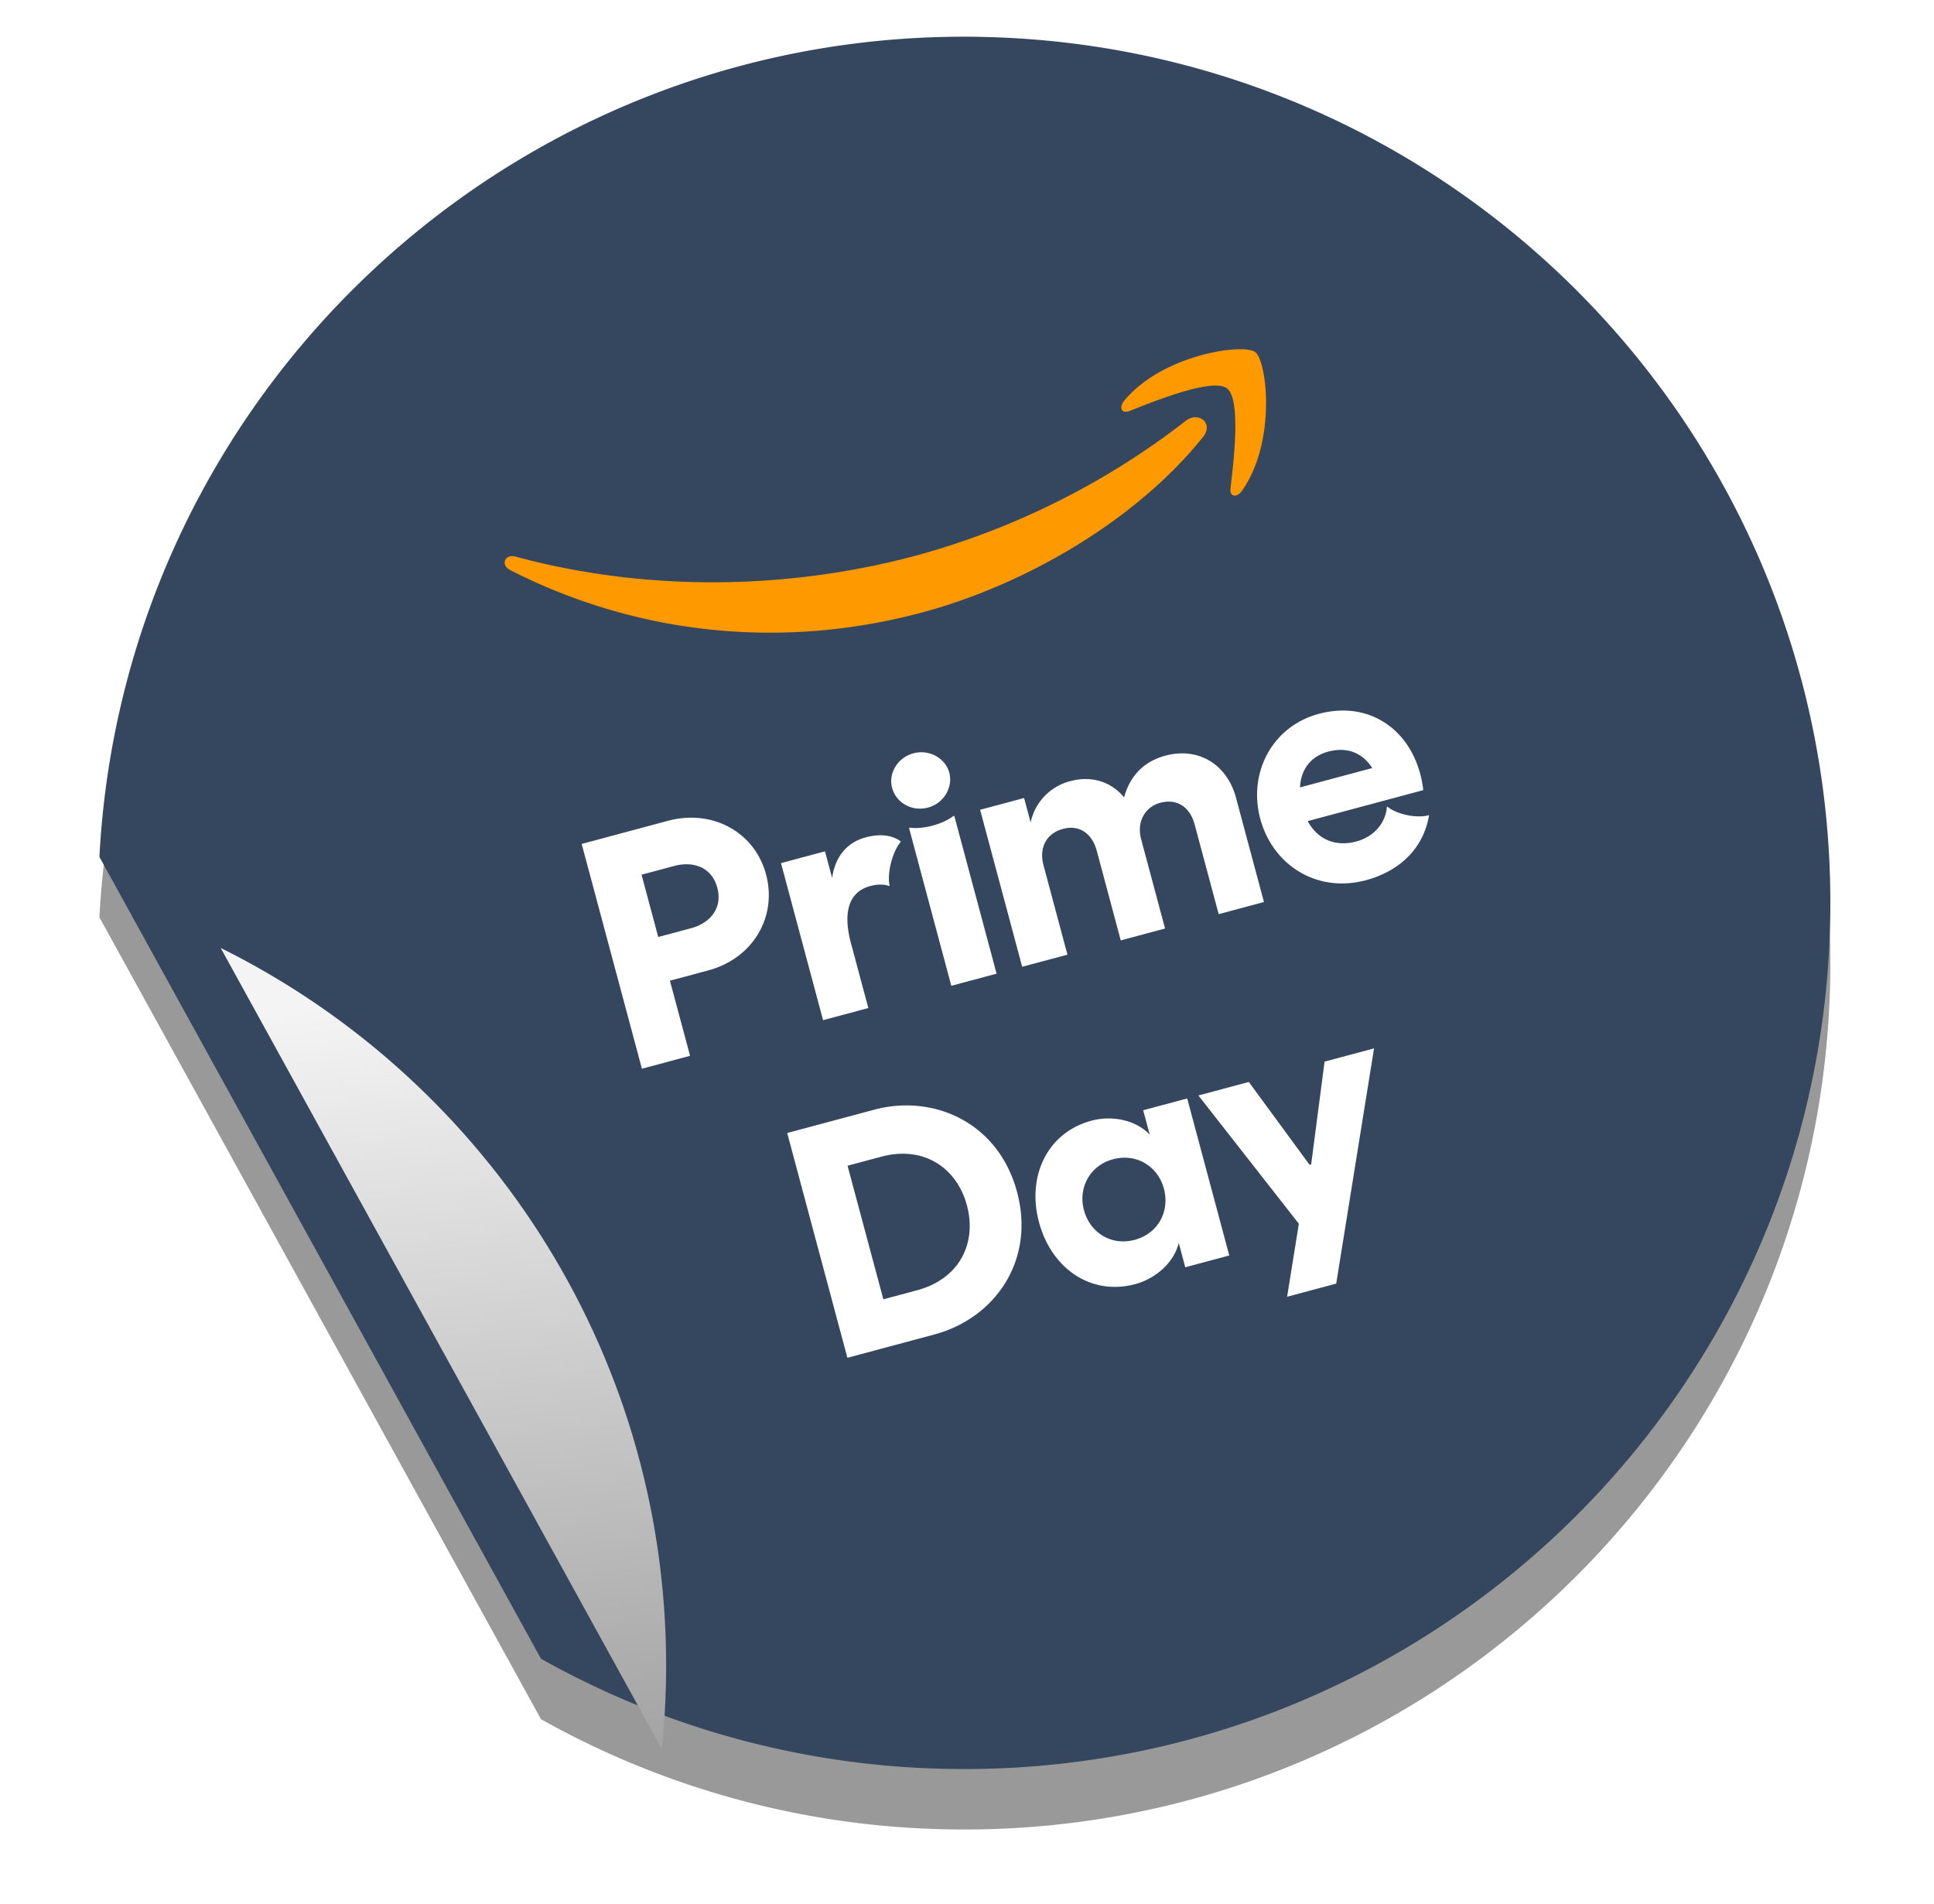 <svg xmlns="http://www.w3.org/2000/svg" width="64" height="63" fill="none"><title>prime day</title><desc>The badge that indicates prime day</desc><path fill="#000" fill-opacity=".1" d="M-232-96v1h2503v-2H-232v1Zm2505 2h-1v306h2V-94h-1Zm-2 308v-1H-232v2h2503v-1Zm-2505-2h1V-94h-2v306h1Zm2 2v-1a1 1 0 0 1-1-1h-2a3 3 0 0 0 3 3v-1Zm2505-2h-1c0 .552-.45 1-1 1v2c1.66 0 3-1.343 3-3h-1Zm-2-308v1c.55 0 1 .448 1 1h2c0-1.657-1.34-3-3-3v1Zm-2503 0v-1a3 3 0 0 0-3 3h2a1 1 0 0 1 1-1v-1Z"/><g filter="url(#a)" opacity=".4"><path fill="#000" d="M32.486 3.22C16.976 2.909 4.099 14.976 3.29 30.354l14.612 26.532A28.53 28.53 0 0 0 31.33 60.53c15.826.32 28.914-12.25 29.234-28.076.32-15.825-12.251-28.914-28.077-29.233Z"/></g><path fill="#34475F" d="M32.486 1.22C16.976.909 4.099 12.976 3.29 28.354l14.612 26.532A28.53 28.53 0 0 0 31.33 58.53c15.826.32 28.914-12.25 29.234-28.076.32-15.825-12.251-28.914-28.077-29.233Z"/><g filter="url(#b)"><path fill="url(#c)" d="M17.902 54.875c.075-.731.122-1.472.137-2.22.214-10.6-5.827-19.871-14.736-24.288l14.599 26.508Z"/></g><path fill="#fff" d="m21.242 35.363-1.993-7.438 2.858-.766c1.466-.392 2.867.371 3.243 1.774.375 1.402-.429 2.78-1.916 3.178l-1.265.339.667 2.486-1.594.427Zm.54-4.358 1.084-.29c.616-.166 1.056-.648.871-1.34-.188-.7-.818-.884-1.423-.722l-1.084.29.552 2.061ZM25.845 28.56l1.456-.39.236.883c.083-.626.429-1.163 1.109-1.345.456-.123.865-.084 1.162.132l.003.01c-.277.326-.462 1.036-.373 1.456l-.008.014c-.153-.062-.382-.069-.627-.003-.828.222-.868 1.052-.643 1.892l.575 2.146-1.498.401-1.392-5.195ZM31.481 32.62l-1.398-5.218.019-.016c.449.062 1.097-.112 1.455-.39l.024.005 1.398 5.217-1.498.401Zm-1.96-6.548c-.127-.478.176-1.003.707-1.146.52-.14 1.057.161 1.185.64.131.488-.183 1.017-.704 1.156-.53.142-1.056-.16-1.187-.65ZM32.434 26.795l1.455-.39.217.808a1.791 1.791 0 0 1 1.319-1.367c.68-.183 1.334.007 1.773.538.173-.627.575-1.168 1.372-1.381 1.084-.29 2.035.286 2.331 1.391l.926 3.453-1.498.402-.795-2.965c-.156-.584-.585-.868-1.138-.72-.5.134-.79.622-.633 1.206l.791 2.954-1.466.393-.794-2.965c-.157-.584-.586-.867-1.117-.725-.542.145-.804.614-.644 1.209l.791 2.954-1.498.4-1.392-5.195ZM45.199 29.126c-1.626.435-3.085-.506-3.495-2.036-.405-1.509.388-3.054 1.94-3.47 1.795-.48 3.245.68 3.455 2.525l-3.825 1.025c.339.627.945.852 1.604.675.648-.173.981-.673 1.016-1.138l.019-.016c.308.259.983.397 1.373.281l.003.01c-.19 1.122-1.007 1.854-2.09 2.144Zm-2.179-3.072 2.39-.64c-.314-.497-.827-.712-1.454-.544-.585.156-.91.597-.936 1.184ZM28.042 44.929 26.05 37.49l2.88-.771c1.965-.527 4.11.424 4.726 2.72.615 2.294-.757 4.188-2.733 4.717l-2.88.772Zm1.19-1.936 1.115-.299c1.414-.379 1.983-1.568 1.65-2.81-.333-1.244-1.431-1.986-2.834-1.61l-1.116.299 1.185 4.42ZM37.573 42.489c-1.488.398-2.784-.53-3.191-2.05-.401-1.497.254-2.96 1.742-3.358.627-.168 1.432-.054 1.923.464l-.216-.808 1.456-.39 1.392 5.196-1.456.39-.216-.808c-.167.694-.818 1.199-1.434 1.364ZM35.87 40.04c.202.755.91 1.191 1.676.986.786-.21 1.168-.95.97-1.694-.197-.734-.899-1.183-1.685-.973-.765.205-1.158.948-.962 1.681ZM43.389 38.528l.444-3.4 1.637-.438-1.252 7.783-1.625.436.389-2.416-3.324-4.245 1.668-.447 2.01 2.74.053-.013Z"/><path fill="#F90" d="M39.812 14.456c-2.198 2.753-5.88 4.894-9.298 5.81-4.793 1.284-9.583.668-13.637-1.406-.319-.163-.174-.54.182-.443 4.072 1.106 8.759 1.172 13.258-.034a25.482 25.482 0 0 0 8.925-4.46c.411-.322.933.075.57.533Z"/><path fill="#F90" d="M40.602 12.85c-.469-.355-2.371.408-3.225.75-.26.104-.364-.119-.167-.352 1.27-1.521 3.924-1.892 4.323-1.603.399.292.712 2.968-.43 4.59-.175.25-.418.207-.384-.07.109-.913.354-2.96-.117-3.316Z"/><defs><filter id="a" width="65.279" height="65.32" x="-.71" y="-.785" color-interpolation-filters="sRGB" filterUnits="userSpaceOnUse"><feFlood flood-opacity="0" result="BackgroundImageFix"/><feBlend in="SourceGraphic" in2="BackgroundImageFix" result="shape"/><feGaussianBlur result="effect1_foregroundBlur_3927_2909" stdDeviation="2"/></filter><filter id="b" width="22.742" height="34.508" x="3.303" y="27.367" color-interpolation-filters="sRGB" filterUnits="userSpaceOnUse"><feFlood flood-opacity="0" result="BackgroundImageFix"/><feColorMatrix in="SourceAlpha" result="hardAlpha" values="0 0 0 0 0 0 0 0 0 0 0 0 0 0 0 0 0 0 127 0"/><feOffset dx="4" dy="3"/><feGaussianBlur stdDeviation="2"/><feComposite in2="hardAlpha" operator="out"/><feColorMatrix values="0 0 0 0 0 0 0 0 0 0 0 0 0 0 0 0 0 0 0.5 0"/><feBlend in2="BackgroundImageFix" result="effect1_dropShadow_3927_2909"/><feBlend in="SourceGraphic" in2="effect1_dropShadow_3927_2909" result="shape"/></filter><linearGradient id="c" x1="11.064" x2="14.219" y1="29.241" y2="59.8" gradientUnits="userSpaceOnUse"><stop offset=".02" stop-color="#F4F4F4"/><stop offset="1" stop-color="#959595"/></linearGradient></defs></svg>